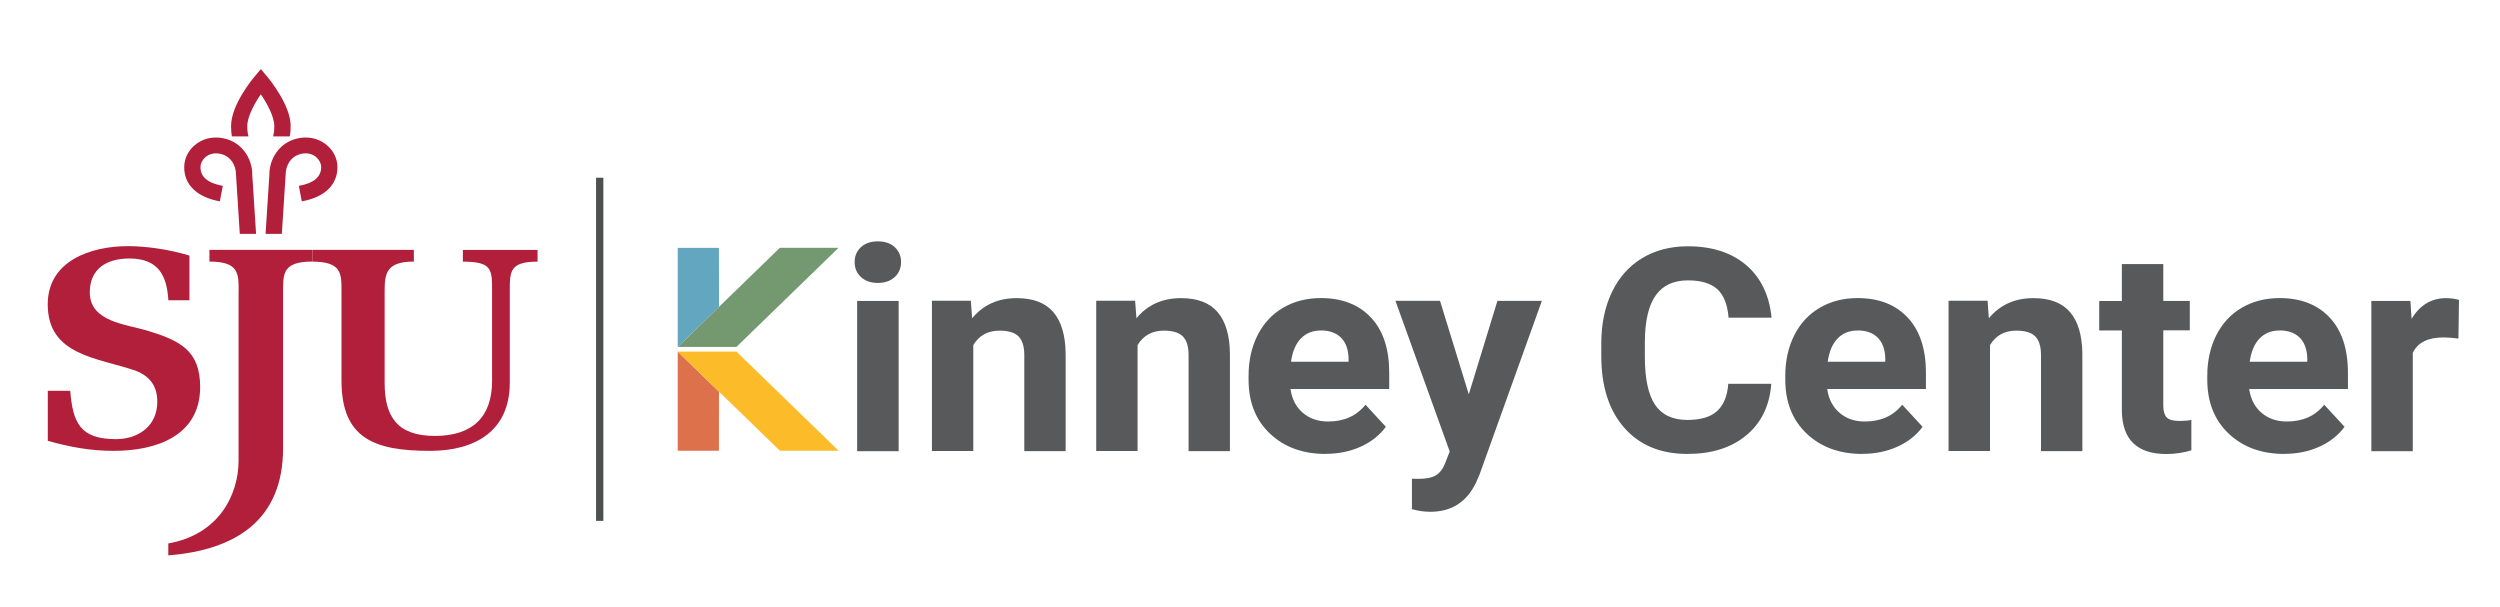 <?xml version="1.0" encoding="UTF-8"?>
<svg id="Layer_1" data-name="Layer 1" xmlns="http://www.w3.org/2000/svg" viewBox="0 0 350 85">
  <defs>
    <style>
      .cls-1 {
        fill: #58595b;
      }

      .cls-2 {
        fill: #62a7bf;
      }

      .cls-3 {
        fill: #4e4f4f;
      }

      .cls-4 {
        fill: #749971;
      }

      .cls-5 {
        fill: #fcbb29;
      }

      .cls-6 {
        fill: #dd714b;
      }

      .cls-7 {
        fill: #b21f3b;
      }
    </style>
  </defs>
  <g>
    <g>
      <path class="cls-7" d="M26.55,42.04h-2.98c-.21-3.49-1.41-5.85-5.46-5.85-3.18,0-5.54,1.44-5.54,4.73,0,4.17,5.08,4.45,8.18,5.41,4.46,1.36,7.27,2.76,7.27,7.85,0,6.81-6.08,8.94-12.11,8.94-3.35,0-6.16-.56-9.22-1.4v-7.01h3.14c.37,4.45,1.36,6.77,6.4,6.77,3.27,0,5.79-1.96,5.79-5.21,0-2.12-.91-3.53-3.02-4.37-5.37-1.84-12.32-2.12-12.32-9.3,0-6.01,5.91-8.14,11.24-8.14,2.48,0,5.7.44,8.6,1.32v6.25h0Z"/>
      <path class="cls-7" d="M33.41,40.73c0-2.45,0-4.11-4.09-4.11v-1.64h14.4v1.64c-4.09,0-4.09,1.65-4.09,4.11v22.02c0,10.07-6.64,14.26-16.07,15v-1.67c7.06-1.24,9.84-6.78,9.84-11.61v-23.74h0Z"/>
      <path class="cls-7" d="M43.73,34.98h14.21v1.64c-3.82,0-4.09,1.65-4.09,4.06v12.93c0,4.71,1.75,7.42,7.04,7.42s8-2.69,8-7.69v-12.65c0-2.96,0-4.06-4.09-4.06v-1.64h10.46v1.64c-3.89,0-3.89,1.38-3.89,4.06v12.89c0,6.69-4.76,9.54-11.16,9.54-7.73,0-12.4-1.68-12.4-9.82v-12.61c0-2.41,0-4.06-4.09-4.06"/>
      <path class="cls-7" d="M37.4,10.72l-.88-1.05-.88,1.05c-.34.4-3.29,3.99-3.29,6.92,0,.56.03,1.01.11,1.46h2.33c-.14-.52-.17-.89-.17-1.46,0-1.3,1.03-3.19,1.89-4.44.87,1.25,1.89,3.14,1.89,4.44,0,.57-.03.94-.17,1.46h2.34c.09-.45.12-.89.12-1.46,0-2.92-2.96-6.52-3.29-6.92h0Z"/>
      <path class="cls-7" d="M35.32,24.36c-.03-2.26-1.57-4.72-4.47-5.07-1.33-.16-2.6.2-3.58,1.03-.93.78-1.47,1.89-1.48,3.04-.03,2.5,1.79,4.26,4.99,4.83l.41-2.17c-2.09-.37-3.14-1.26-3.12-2.63,0-.51.27-1.03.7-1.4.48-.41,1.12-.58,1.8-.5,1.69.2,2.47,1.66,2.47,2.93v.03l.53,8.29h2.28l-.54-8.38h0Z"/>
      <path class="cls-7" d="M37.71,24.36c.03-2.26,1.57-4.72,4.47-5.07,1.33-.16,2.6.2,3.58,1.03.93.78,1.47,1.89,1.48,3.04.03,2.5-1.79,4.26-4.99,4.83l-.41-2.17c2.09-.37,3.14-1.26,3.12-2.63,0-.51-.27-1.03-.7-1.4-.48-.41-1.12-.58-1.8-.5-1.69.2-2.47,1.66-2.47,2.93v.03l-.53,8.29h-2.28l.54-8.38h0Z"/>
    </g>
    <rect class="cls-3" x="83.45" y="24.88" width="1.02" height="48.04"/>
    <g>
      <path class="cls-1" d="M119.65,36.69c0-.84.29-1.54.87-2.08s1.37-.82,2.38-.82,1.78.27,2.37.82.88,1.24.88,2.08-.3,1.56-.89,2.1c-.6.55-1.38.82-2.36.82s-1.76-.27-2.36-.82-.89-1.25-.89-2.1h0ZM125.81,63.17h-5.81v-21.04h5.81v21.04Z"/>
      <path class="cls-1" d="M135.92,42.13l.18,2.43c1.55-1.88,3.63-2.82,6.24-2.82,2.3,0,4.01.65,5.13,1.96,1.12,1.31,1.7,3.27,1.72,5.87v13.59h-5.79v-13.46c0-1.19-.27-2.06-.8-2.6-.53-.54-1.42-.81-2.67-.81-1.63,0-2.85.67-3.67,2.02v14.83h-5.79v-21.04h5.45,0Z"/>
      <path class="cls-1" d="M158.92,42.13l.18,2.43c1.55-1.88,3.63-2.82,6.24-2.82,2.3,0,4.01.65,5.13,1.96,1.12,1.31,1.7,3.27,1.72,5.87v13.59h-5.79v-13.46c0-1.19-.27-2.06-.8-2.6-.53-.54-1.42-.81-2.67-.81-1.63,0-2.85.67-3.67,2.02v14.83h-5.79v-21.04h5.45,0Z"/>
      <path class="cls-1" d="M185.57,63.55c-3.18,0-5.77-.95-7.77-2.84s-3-4.41-3-7.56v-.55c0-2.11.42-4,1.26-5.67.84-1.66,2.03-2.95,3.58-3.85,1.54-.9,3.31-1.35,5.28-1.35,2.97,0,5.3.91,7.01,2.72s2.56,4.39,2.56,7.72v2.29h-13.82c.19,1.37.75,2.48,1.69,3.3.94.83,2.13,1.25,3.58,1.25,2.23,0,3.98-.78,5.23-2.35l2.85,3.09c-.87,1.19-2.05,2.12-3.53,2.79-1.49.67-3.13,1-4.93,1h0ZM184.91,46.27c-1.15,0-2.08.38-2.8,1.13s-1.17,1.83-1.37,3.24h8.06v-.45c-.03-1.25-.37-2.22-1.04-2.9s-1.62-1.03-2.85-1.03h0Z"/>
      <path class="cls-1" d="M205.63,55.21l4.01-13.09h6.22l-8.72,24.3-.48,1.11c-1.3,2.75-3.44,4.12-6.42,4.12-.84,0-1.7-.12-2.57-.37v-4.26l.88.02c1.1,0,1.92-.16,2.46-.49.54-.32.97-.86,1.27-1.61l.68-1.73-7.6-21.1h6.24l4.03,13.09h0Z"/>
      <path class="cls-1" d="M247.98,53.74c-.23,3.05-1.39,5.44-3.48,7.19-2.09,1.75-4.85,2.62-8.27,2.62-3.74,0-6.69-1.22-8.83-3.66-2.15-2.44-3.22-5.8-3.22-10.06v-1.73c0-2.72.49-5.12,1.48-7.19.99-2.07,2.4-3.66,4.24-4.77,1.84-1.11,3.97-1.66,6.41-1.66,3.37,0,6.08.88,8.14,2.62,2.06,1.75,3.25,4.21,3.57,7.37h-6.02c-.15-1.83-.67-3.15-1.57-3.98-.9-.82-2.28-1.24-4.12-1.24-2.01,0-3.51.7-4.5,2.09-1,1.39-1.51,3.56-1.53,6.48v2.14c0,3.06.48,5.29,1.43,6.71.96,1.41,2.46,2.12,4.52,2.12,1.86,0,3.25-.41,4.16-1.24s1.44-2.1,1.57-3.82h6.02Z"/>
      <path class="cls-1" d="M260.71,63.55c-3.18,0-5.77-.95-7.77-2.84-2-1.89-3-4.41-3-7.56v-.55c0-2.11.42-4,1.26-5.67.84-1.66,2.03-2.95,3.58-3.85,1.54-.9,3.31-1.35,5.28-1.35,2.97,0,5.3.91,7.01,2.72,1.7,1.82,2.56,4.39,2.56,7.72v2.29h-13.82c.19,1.37.75,2.48,1.69,3.3.94.83,2.13,1.25,3.58,1.25,2.23,0,3.98-.78,5.23-2.35l2.85,3.09c-.87,1.19-2.05,2.12-3.53,2.79-1.49.67-3.13,1-4.93,1h0ZM260.05,46.27c-1.15,0-2.08.38-2.8,1.13s-1.17,1.83-1.37,3.24h8.06v-.45c-.03-1.25-.37-2.22-1.04-2.9s-1.62-1.03-2.85-1.03h0Z"/>
      <path class="cls-1" d="M278.26,42.13l.18,2.43c1.55-1.88,3.63-2.82,6.24-2.82,2.3,0,4.01.65,5.13,1.96s1.7,3.27,1.72,5.87v13.59h-5.79v-13.46c0-1.19-.27-2.06-.8-2.6-.53-.54-1.42-.81-2.67-.81-1.63,0-2.85.67-3.67,2.02v14.83h-5.8v-21.04h5.46Z"/>
      <path class="cls-1" d="M302.86,36.96v5.17h3.71v4.12h-3.71v10.5c0,.78.15,1.33.46,1.67.31.34.9.51,1.77.51.64,0,1.21-.04,1.7-.14v4.26c-1.14.34-2.3.51-3.51.51-4.06,0-6.14-1.99-6.22-5.97v-11.33h-3.17v-4.12h3.17v-5.17h5.8Z"/>
      <path class="cls-1" d="M319.79,63.55c-3.18,0-5.77-.95-7.77-2.84-2-1.89-3-4.41-3-7.56v-.55c0-2.11.42-4,1.26-5.67.84-1.66,2.03-2.95,3.58-3.85,1.54-.9,3.31-1.35,5.28-1.35,2.97,0,5.3.91,7.01,2.72,1.7,1.82,2.56,4.39,2.56,7.72v2.29h-13.82c.19,1.37.75,2.48,1.69,3.3.94.83,2.14,1.25,3.58,1.25,2.23,0,3.98-.78,5.23-2.35l2.85,3.09c-.87,1.19-2.05,2.12-3.53,2.79-1.48.67-3.13,1-4.93,1h0ZM319.13,46.27c-1.15,0-2.08.38-2.8,1.13s-1.17,1.83-1.37,3.24h8.06v-.45c-.03-1.25-.37-2.22-1.04-2.9s-1.62-1.03-2.85-1.03h0Z"/>
      <path class="cls-1" d="M344.19,47.4c-.79-.1-1.49-.16-2.09-.16-2.19,0-3.63.72-4.31,2.16v13.77h-5.8v-21.04h5.47l.16,2.51c1.16-1.93,2.78-2.9,4.83-2.9.64,0,1.24.08,1.81.25l-.08,5.41Z"/>
    </g>
  </g>
  <g>
    <polygon class="cls-2" points="100.65 34.7 100.66 42.96 98.18 45.37 94.88 48.57 94.88 48.57 94.88 34.7 100.65 34.7"/>
    <polygon class="cls-4" points="103.1 48.57 117.4 34.69 109.18 34.69 100.66 42.96 98.18 45.37 97.36 46.17 94.88 48.57 94.88 48.57 103.1 48.57"/>
    <g>
      <polygon class="cls-6" points="100.65 63.1 100.66 54.83 98.18 52.43 98.18 52.43 94.88 49.22 94.88 49.22 94.88 63.1 100.65 63.1"/>
      <polygon class="cls-5" points="117.4 63.1 103.1 49.22 94.88 49.22 94.88 49.22 97.36 51.63 98.18 52.43 100.66 54.83 109.18 63.1 117.4 63.1"/>
    </g>
  </g>
</svg>